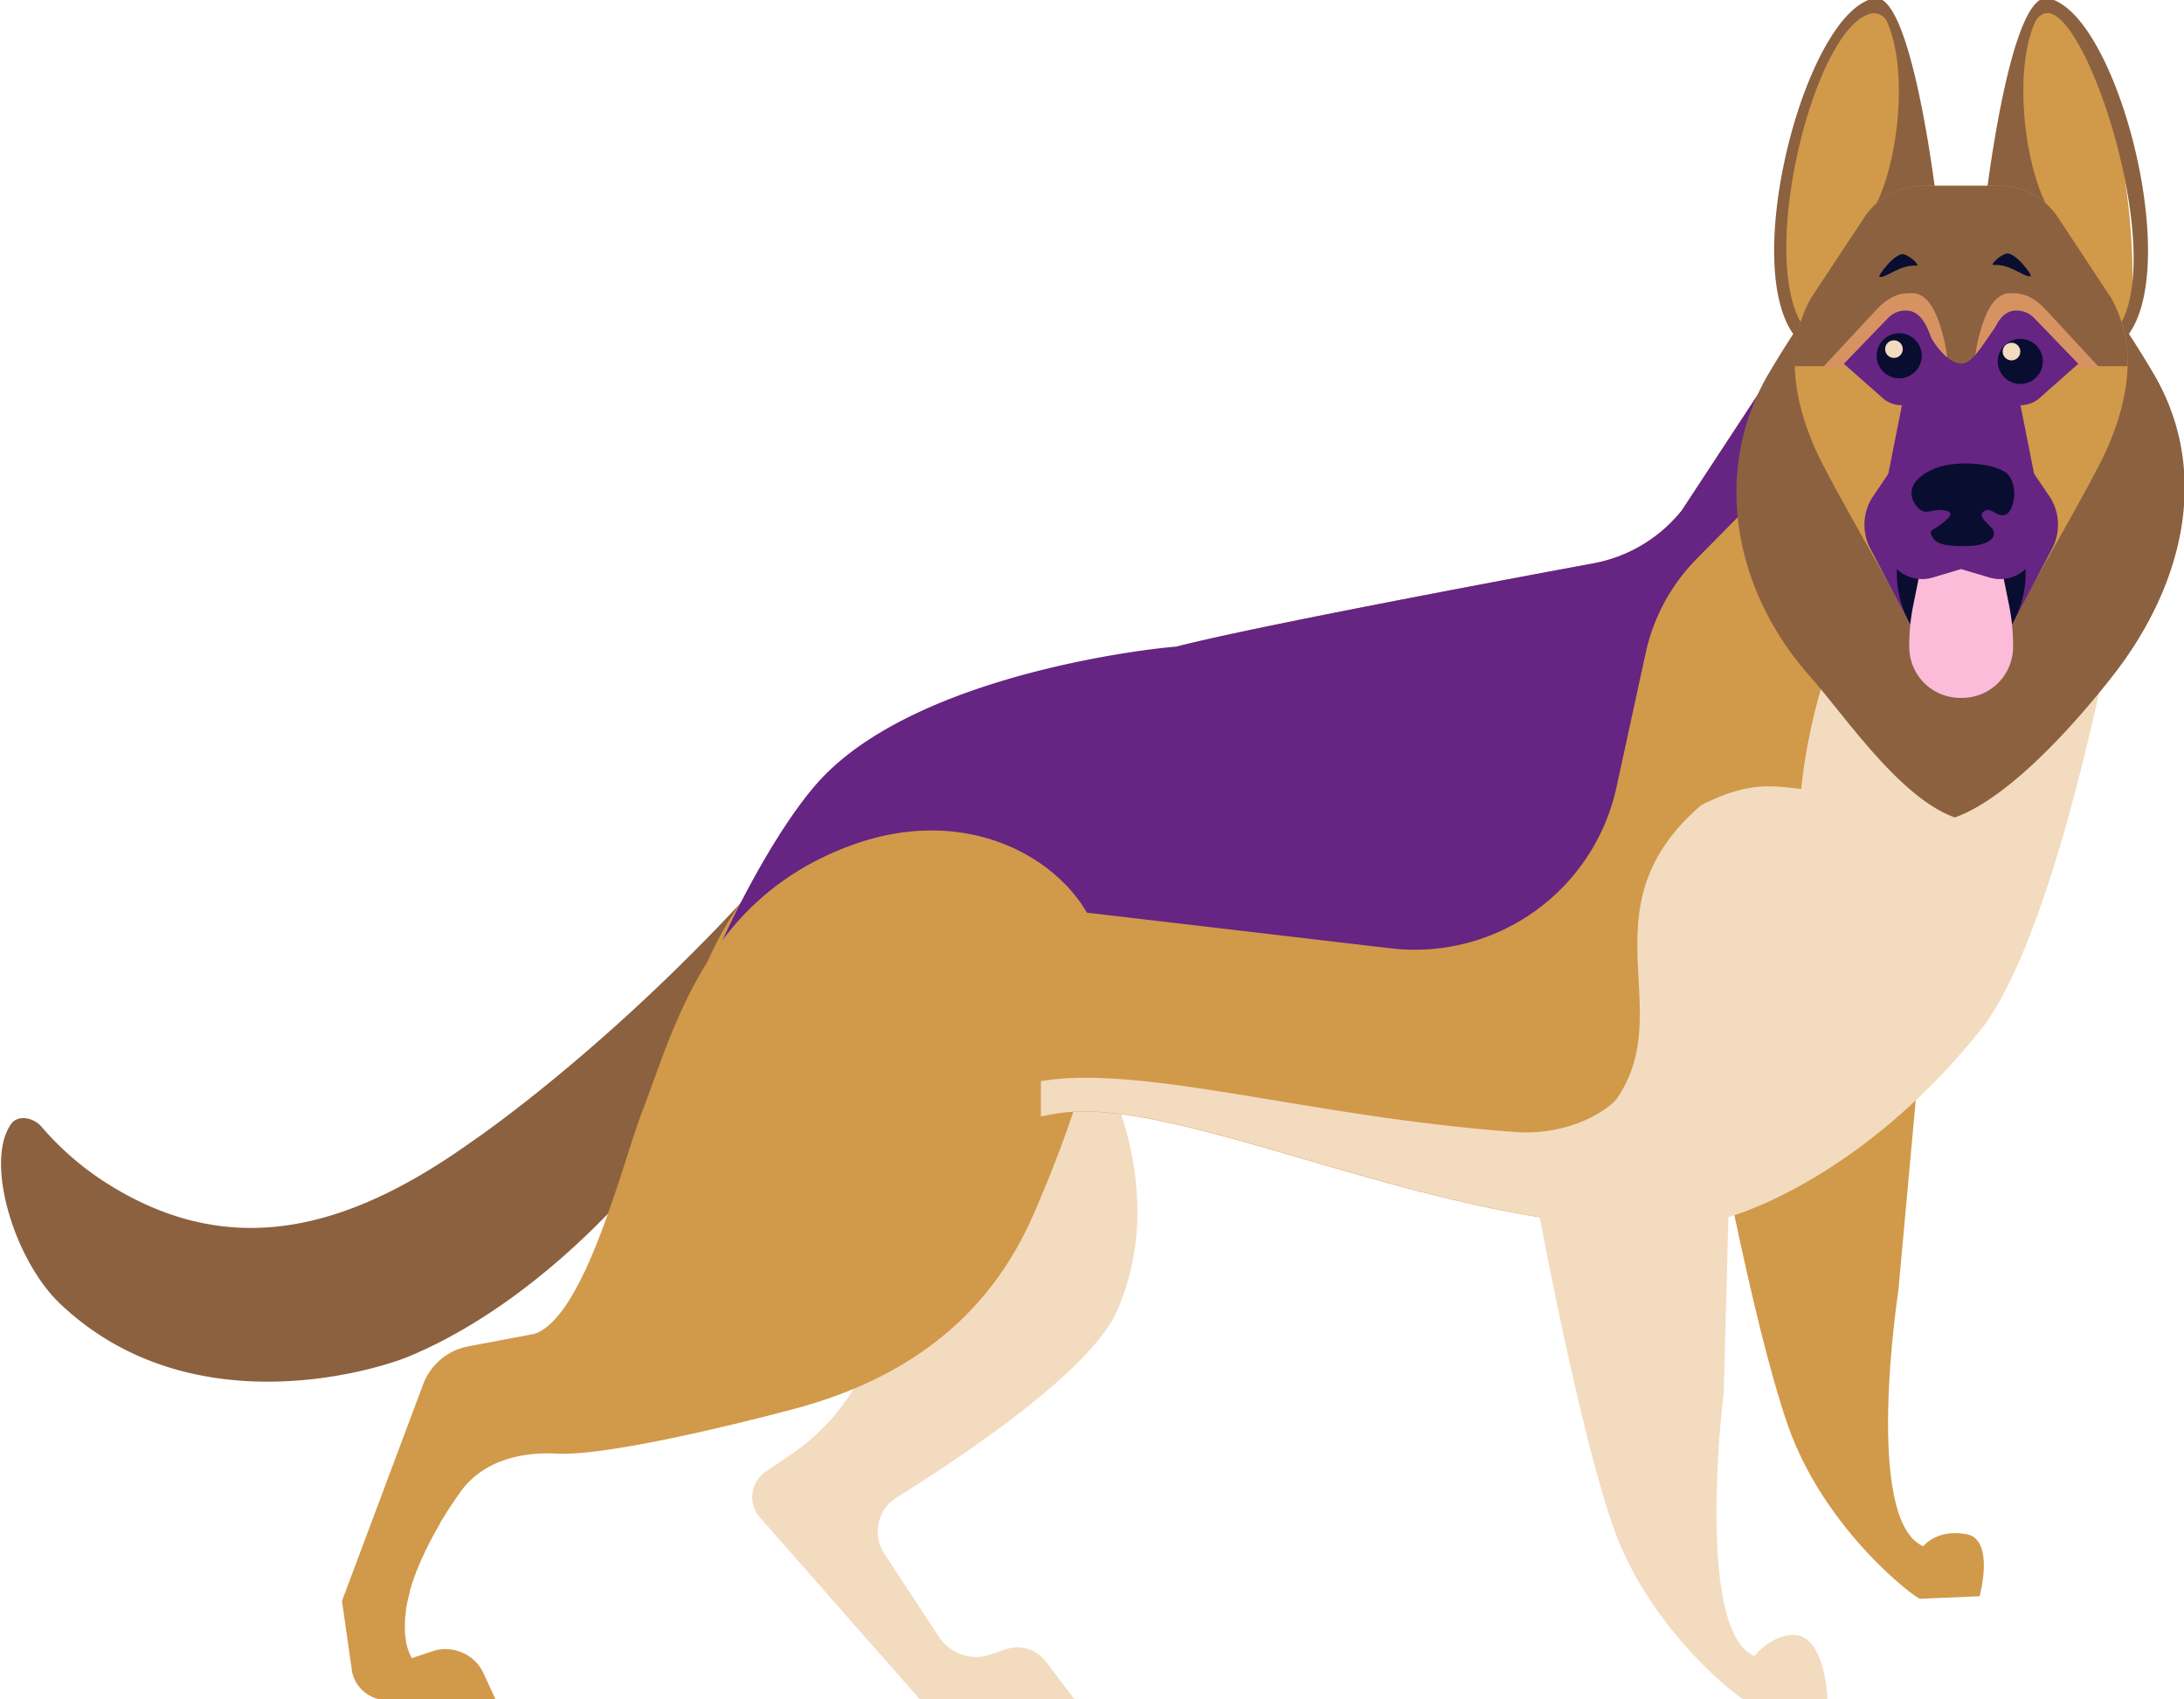 <?xml version="1.0" encoding="UTF-8"?> <svg xmlns="http://www.w3.org/2000/svg" id="Слой_1" data-name="Слой 1" viewBox="0 0 374 291"> <defs> <style>.cls-1{fill:#d1994a;}.cls-2{fill:#8c613f;}.cls-3{fill:#f3dbbf;}.cls-4{fill:#662483;}.cls-5{fill:#090d30;}.cls-6{fill:#d69361;}.cls-7{fill:#fcbbd9;}</style> </defs> <title>Монтажная область 1</title> <g id="Собака"> <path class="cls-1" d="M309.48,154.25l-2.6,17.5s-7.25,2.66-10.18,7.19c-1.27,1.95-4.18,6.29-4,7.38,0,0,7.23,40,13.5,57.88s21.9,29.61,22.61,29.61h0l10.19-.44s2.65-9.64-2.17-10.61c-5.17-1-7.48,2.05-7.48,2.05-10.32-4.43-4.27-43.74-4.27-43.74l5.24-57.41S309.72,142.78,309.48,154.25Z"></path> <path class="cls-2" d="M1.9,192.5c1.18-1.67,3.9-1.1,5.21.47a50.39,50.39,0,0,0,10.06,8.95c21.7,14.4,42.22,8.9,63.6-6.39,0,0,23.8-16,50.16-45.36a3.82,3.82,0,0,1,6.48,3.68c-9.63,30.86-37.8,66.1-67.4,78.46-5.57,2.32-37.35,12.18-59.68-9C2.5,215.94-2.69,199,1.9,192.5Z"></path> <path class="cls-3" d="M187.31,180.26s13.68,21.92,4,44.2c-4.49,10.33-26.84,25.21-37.76,32a6.89,6.89,0,0,0-2.11,9.64l9.32,14.18a7.61,7.61,0,0,0,8.32,3.25l.43-.14,2.7-.92a6.15,6.15,0,0,1,6.88,2.08l5,6.6H157.62l-27.5-31.29a5.25,5.25,0,0,1,1-7.81l4.26-2.9a36.55,36.55,0,0,0,12.11-13.64c10.91-21.62-7.9-38.11-7.9-38.43C139.58,196.3,187.31,180.26,187.31,180.26Z"></path> <path class="cls-1" d="M302.48,65.35,288,87.41a25.28,25.28,0,0,1-15.15,9.08c-18.38,3.4-58.82,11-71.43,14.27-1.2,0-52.46,18.75-69.77,37.81-29,32-8.65,74.83-8.65,74.83s38.48-32,61.11-33,67.11,21.83,103.06,19.44c14.52-1,46.86-31.83,48.33-49.67l27.56-59.51Z"></path> <path class="cls-4" d="M238.15,162.41l-76.21-8.95-45.42,28.68c1.28-11.08,14.09-37.74,23.76-48.39,17.31-19,59.94-23,61.14-23,12.61-3.26,53.05-10.87,71.43-14.27A25.28,25.28,0,0,0,288,87.41l14.48-22.06L313.93,72,290.55,95.7a32.91,32.91,0,0,0-8.74,16.14l-5,23A35.35,35.35,0,0,1,238.15,162.41Z"></path> <path class="cls-1" d="M188,160.76c-3.09-11.56-20.4-24.09-42.44-15.91-24.77,9.18-30.1,31.28-35.69,45.81-3.28,8.51-9.71,34.94-18.38,37.79l-11.31,2.13a10.28,10.28,0,0,0-7.71,6.48L58.56,274.19l1.74,12.16a5.92,5.92,0,0,0,.79,1.94,6.23,6.23,0,0,0,.61.82,6.1,6.1,0,0,0,1.59,1.27,6.52,6.52,0,0,0,.93.43,6.21,6.21,0,0,0,2.07.36H84.92l-2.12-4.6a7.79,7.79,0,0,0-.67-1.16,7.1,7.1,0,0,0-3-2.39,7.15,7.15,0,0,0-3.78-.53,6.82,6.82,0,0,0-1.3.31l-2.65.88-.89.3a10.54,10.54,0,0,1-.57-1.29c0-.07,0-.14-.07-.2a10.13,10.13,0,0,1-.35-1.31c0-.09,0-.18,0-.26a12.38,12.38,0,0,1-.18-1.38c0-.07,0-.14,0-.21,0-.47,0-.94,0-1.43v-.1c0-.5.07-1,.14-1.51l0-.27c.07-.5.15-1,.25-1.5l.06-.29c.11-.51.24-1,.38-1.54a1.54,1.54,0,0,1,0-.17c.14-.51.3-1,.46-1.52l.06-.17c.17-.52.36-1,.56-1.55,0-.09.07-.19.11-.28.2-.51.41-1,.63-1.51l.1-.24c.23-.52.47-1,.71-1.55l0,0c.25-.52.51-1,.77-1.54a.83.83,0,0,1,.07-.13c.25-.5.52-1,.78-1.46l.09-.17c.27-.48.54-.95.81-1.4l0-.08c.57-1,1.13-1.86,1.66-2.69.68-1,1.31-1.95,1.86-2.72,3.74-5.2,10.06-6.89,16.46-6.56,7.94.41,27.61-4.2,40.55-7.62,25.56-6.75,36.06-21.63,41.25-33.61S191.22,172.75,188,160.76Z"></path> <path class="cls-3" d="M325.51,89.05a100.53,100.53,0,0,0-17.07,46.07c-5-.54-9-1.37-17.15,2.8-20.31,17.54-3.86,34.85-14.4,50.21-1.05,1.52-7.24,6.15-16.64,5.79-32.68-2.28-59-10.13-77.2-9.27a46.61,46.61,0,0,0-4.8.5v6.08a32.62,32.62,0,0,1,5.86-.85c17.88-.84,49.39,13.26,79.55,18.05,2.12,11.11,7.67,39,12.62,53.13,6.27,17.84,21.9,29.61,22.61,29.61h0l14.05.05s-.25-11.46-6-11.22c-3.86.17-6.51,3.62-6.51,3.62-10.32-4.43-5.25-45.19-5.25-45.19l.8-30s22-5.74,43-31.8c14-17.36,24.08-76,24.08-76Z"></path> <path class="cls-1" d="M341.42,32.87s3.07-34.49,9.32-33.15C361.93,2.12,368,47.07,363.92,58,361.67,64.06,341.42,32.87,341.42,32.87Z"></path> <path class="cls-2" d="M350.74-.28a6.09,6.09,0,0,1,1.68.62C363.54,6.13,373.64,47,363.92,58a1.54,1.54,0,0,1-1.47.5c.32-.06-.65-1.27-.41-1.53,9.45-10.45-3.41-52.63-10.93-54.68-.88-.24-2.09.22-2.75,1.8-3.91,9.39-1.18,27.14,3.36,33.08-.11.92-11.5-4.34-11.5-4.34C340.29,32.67,344.39-1.64,350.74-.28Z"></path> <path class="cls-1" d="M330.24,32.87S327.17-1.62,320.92-.28C309.73,2.12,298,47,307.74,58,312,62.86,330.24,32.87,330.24,32.87Z"></path> <path class="cls-2" d="M320.92-.28a6.09,6.09,0,0,0-1.68.62C308.12,6.13,298,47,307.74,58a1.55,1.55,0,0,0,1.48.5c-.33-.06.64-1.27.4-1.53-9.45-10.45.92-52.81,10.93-54.68a2.52,2.52,0,0,1,2.75,1.8c3.91,9.39,1.18,27.14-3.36,33.08.11.92,11.5-4.34,11.5-4.34C331.37,32.67,327.27-1.64,320.92-.28Z"></path> <path class="cls-2" d="M334.76,140c9.45-3.39,20.87-16.35,27.12-24.36,12.31-15.79,16.81-35.43,6.56-52.24a166.26,166.26,0,0,0-17.36-24.09H320.59a165.54,165.54,0,0,0-17.37,24.09c-10.25,16.81-6.45,37.46,6.56,52.24C316,122.66,325.31,136.63,334.76,140Z"></path> <path class="cls-1" d="M342.3,31.81a12.08,12.08,0,0,1,10.1,5.4L361.5,51c5,8.6,2.75,19.12-1.7,28-3.55,7.1-15.68,28.06-15.68,28.06H327.54s-12.12-21-15.68-28.06c-4.44-8.87-6.65-19.39-1.7-28l9.1-13.78a12.08,12.08,0,0,1,10.1-5.4Z"></path> <path class="cls-2" d="M342.3,31.81a12.08,12.08,0,0,1,10.1,5.4L361.5,51a22,22,0,0,1,2.81,11.71h-57A22,22,0,0,1,310.16,51l9.1-13.78a12.08,12.08,0,0,1,10.1-5.4Z"></path> <path class="cls-4" d="M335.83,62.75l15.25,22.44a8.8,8.8,0,0,1,.34,8.75c-3.65,6.94-7.07,13.36-7.07,13.36h-17s-3.42-6.42-7.07-13.36a8.77,8.77,0,0,1,.35-8.75Z"></path> <path class="cls-5" d="M335.83,62.75,346.88,79V98.16a17.56,17.56,0,0,1-2.05,8.25l-.48.89h-17l-.48-.89a17.68,17.68,0,0,1-2.05-8.25V79Z"></path> <path class="cls-6" d="M338.09,62.73a25.75,25.75,0,0,1,1-5.84c.83-3,2.22-6.55,5-6.67,1.35,0,3.39-.15,6.13,2.7l9.4,10.15Z"></path> <path class="cls-6" d="M333.57,62.73a25.75,25.75,0,0,0-1-5.84c-.82-3-2.22-6.55-5-6.67-1.35,0-3.39-.15-6.13,2.7L312,63.07Z"></path> <path class="cls-4" d="M355.9,62.3l-7.46-7.73a4.18,4.18,0,0,0-3.31-1.38c-2.71.12-3.68,3.37-4.27,4.88-1.23,3.16-1.75,6.63.68,8.95l1,1a5,5,0,0,0,7-.1Z"></path> <path class="cls-4" d="M315.76,62.3l7.46-7.73a4.18,4.18,0,0,1,3.32-1.38c2.7.12,3.67,3.37,4.26,4.88,1.24,3.16,1.76,6.63-.68,8.95l-1,1a5,5,0,0,1-7-.1Z"></path> <path class="cls-7" d="M336,119.52a8.73,8.73,0,0,0,8.73-8.73v-.28a34.53,34.53,0,0,0-.69-6.88l-1.8-8.88h-12.8l-1.8,8.88a34.53,34.53,0,0,0-.69,6.88v.28a8.73,8.73,0,0,0,8.73,8.73Z"></path> <path class="cls-4" d="M335.83,97.46l4.91,1.46a6.33,6.33,0,0,0,6.12-1.46l.31-.29a9,9,0,0,0,2.68-8.32L346,69.39c-3.21-.46-1.73-11.64-3.63-14.19-2.22,2.63-4.3,7-6.33,7.06-3.41.06-6.3-5.93-6.87-7.42,1.63,8.86,3.26,10.49-3.47,14.55l-3.87,19.46a9,9,0,0,0,2.68,8.32l.31.29a6.34,6.34,0,0,0,6.12,1.46Z"></path> <circle class="cls-5" cx="325.23" cy="60.93" r="3.86"></circle> <circle class="cls-5" cx="345.97" cy="61.9" r="3.86"></circle> <circle class="cls-3" cx="324.33" cy="59.79" r="1.51"></circle> <circle class="cls-3" cx="344.46" cy="60.21" r="1.51"></circle> <path class="cls-5" d="M321.86,47.43c-.43-.1,2.77-4.34,4.22-3.86s2.66,2,2.17,1.93C325.35,45.26,322.94,47.67,321.86,47.43Z"></path> <path class="cls-5" d="M347.73,47.31c.43-.1-2.77-4.34-4.22-3.86s-2.66,2-2.17,1.93C344.24,45.14,346.65,47.55,347.73,47.31Z"></path> <path class="cls-5" d="M331,92.1c-.91-1.4,0-1.22,1.45-2.35s2.48-2.11.33-2.38-3,1.11-4.49-.58c-1.79-2.09-1.22-4.92,3.25-6.63,3.8-1.45,10.54-.78,12.3,1.09s1.19,6.16-.36,6.87-2.71-1.81-4-.31c-.72.84,1.56,2.29,1.85,3,.72,1.81-2,2.71-4.52,2.71S331.88,93.49,331,92.1Z"></path> </g> </svg> 